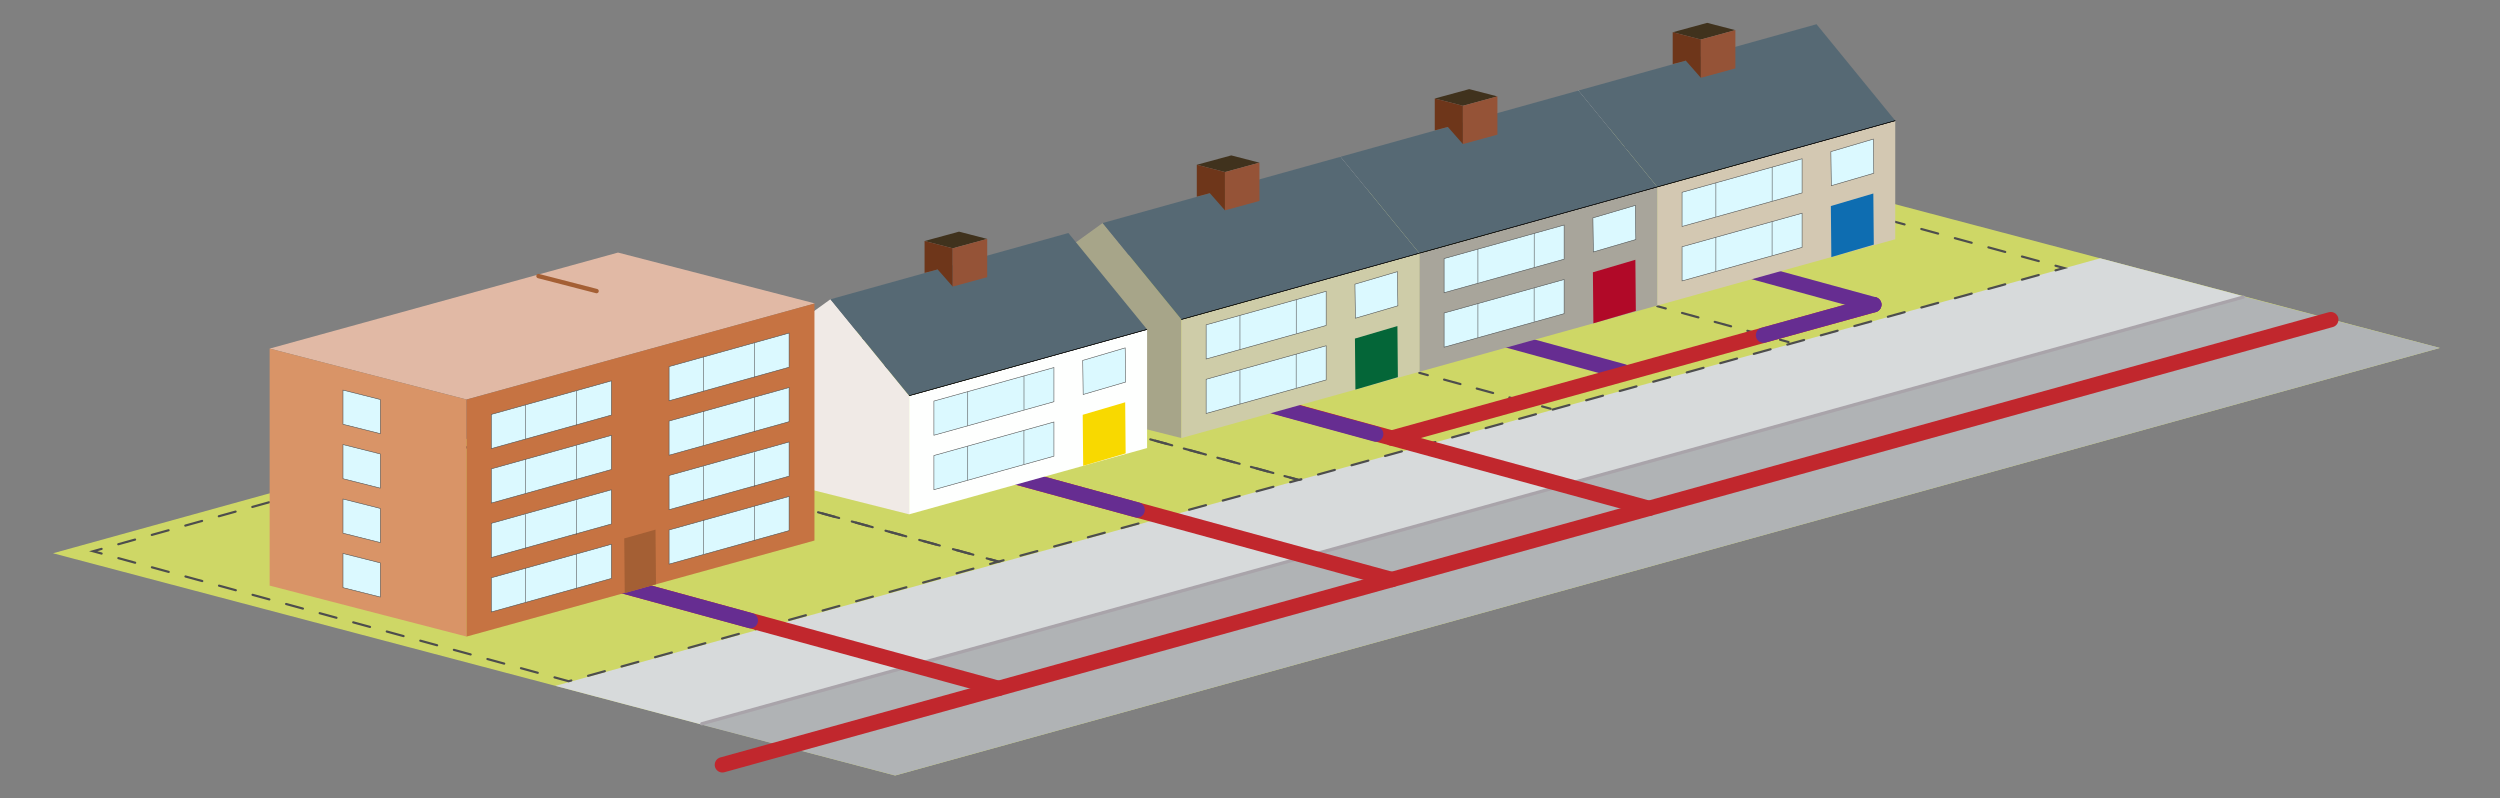 <svg id="Layer_2" data-name="Layer 2" xmlns="http://www.w3.org/2000/svg" viewBox="0 0 1140 364"><rect x="0" y="0" width="1140" height="364" fill="#808080" stroke="none"/><defs><style>.cls-1{fill:#ced766;}.cls-2{fill:#b0b3b5;}.cls-3{fill:#d7dadb;}.cls-10,.cls-11,.cls-17,.cls-21,.cls-33,.cls-4,.cls-5,.cls-6,.cls-7,.cls-8,.cls-9{fill:none;}.cls-14,.cls-21,.cls-4,.cls-5,.cls-6,.cls-7,.cls-8{stroke:#4d4d4d;}.cls-10,.cls-11,.cls-21,.cls-33,.cls-4,.cls-5,.cls-6,.cls-7,.cls-8,.cls-9{stroke-linecap:round;}.cls-14,.cls-17,.cls-21,.cls-33,.cls-4,.cls-5,.cls-6,.cls-7,.cls-8{stroke-miterlimit:10;}.cls-5{stroke-dasharray:7.93 7.93;}.cls-6{stroke-dasharray:7.97 7.97;}.cls-7{stroke-dasharray:7.93 7.93;}.cls-8{stroke-dasharray:7.72 7.72;}.cls-9{stroke:#a9a4aa;stroke-width:1.5px;}.cls-10,.cls-11,.cls-9{stroke-linejoin:round;}.cls-10{stroke:#c1272d;}.cls-10,.cls-11{stroke-width:7px;}.cls-11{stroke:#662d91;}.cls-12{fill:#f0eae6;}.cls-13{fill:#d3c8b2;}.cls-14{fill:#dbf9ff;}.cls-14,.cls-17,.cls-21{stroke-width:0.25px;}.cls-15{fill:#0e6db1;}.cls-16{fill:#566974;}.cls-17{stroke:#000;}.cls-18{fill:#40321d;}.cls-19{fill:#6e361a;}.cls-20{fill:#955337;}.cls-22{fill:#a8a59b;}.cls-23{fill:#b10928;}.cls-24{fill:#a7a589;}.cls-25{fill:#cecca8;}.cls-26{fill:#046638;}.cls-27{fill:#fefffe;}.cls-28{fill:#f8d900;}.cls-29{fill:#e1b9a5;}.cls-30{fill:#d99467;}.cls-31{fill:#c67342;}.cls-32{fill:#a45f34;}.cls-33{stroke:#a45f34;stroke-width:2px;}</style></defs><title>wastewater-collection</title><polygon class="cls-1" points="1112.56 158.66 728.56 57.33 24.17 252.29 408.17 353.62 1112.56 158.66"/><polygon class="cls-2" points="1112.56 158.66 1023.51 135.31 319.12 330.27 408.17 353.62 1112.56 158.66"/><polygon class="cls-3" points="1023.66 135.27 957.66 117.79 253.27 312.75 319.27 330.23 1023.66 135.27"/><polyline class="cls-4" points="451.49 257.16 455.34 256.09 451.48 255.04"/><polyline class="cls-5" points="443.83 252.94 238.51 196.82 50.14 249.23"/><polyline class="cls-4" points="46.32 250.29 42.47 251.37 46.33 252.42"/><polyline class="cls-5" points="53.98 254.51 259.3 310.64 447.67 258.23"/><polyline class="cls-4" points="588.31 219.89 592.17 218.84 588.31 217.78"/><polyline class="cls-6" points="580.63 215.68 375.34 159.56 246.21 194.72"/><polyline class="cls-4" points="242.37 195.77 238.51 196.82 242.37 197.87"/><polyline class="cls-6" points="250.05 199.97 455.34 256.09 584.47 220.94"/><polyline class="cls-4" points="937.33 123.28 941.18 122.21 937.32 121.16"/><polyline class="cls-7" points="929.67 119.06 724.35 62.94 383.02 157.44"/><polyline class="cls-4" points="379.19 158.5 375.34 159.56 379.2 160.62"/><polyline class="cls-7" points="386.85 162.71 592.17 218.84 933.5 124.34"/><line class="cls-4" x1="647.21" y1="170.01" x2="651.07" y2="171.07"/><line class="cls-8" x1="658.51" y1="173.1" x2="699.48" y2="184.3"/><line class="cls-4" x1="703.2" y1="185.32" x2="707.06" y2="186.38"/><line class="cls-4" x1="755.72" y1="139.61" x2="759.58" y2="140.66"/><line class="cls-8" x1="767.02" y1="142.7" x2="807.99" y2="153.89"/><line class="cls-4" x1="811.71" y1="154.91" x2="815.57" y2="155.97"/><line class="cls-9" x1="1022.9" y1="135.48" x2="320.03" y2="330.02"/><line class="cls-10" x1="1062.83" y1="145.76" x2="329.41" y2="348.76"/><line class="cls-11" x1="740.25" y1="169.51" x2="662.69" y2="148.3"/><line class="cls-10" x1="854.45" y1="138.92" x2="634.65" y2="199.76"/><line class="cls-11" x1="854.45" y1="138.92" x2="804.15" y2="152.84"/><line class="cls-11" x1="854.45" y1="138.92" x2="775.03" y2="117.21"/><line class="cls-10" x1="751.93" y1="231.82" x2="553.07" y2="177.46"/><line class="cls-11" x1="627.32" y1="197.93" x2="553.24" y2="177.68"/><line class="cls-10" x1="634.65" y1="264.28" x2="435.79" y2="209.92"/><line class="cls-11" x1="518.53" y1="232.54" x2="444.45" y2="212.29"/><line class="cls-10" x1="455.34" y1="313.91" x2="256.49" y2="259.55"/><line class="cls-11" x1="342.14" y1="282.99" x2="268.06" y2="262.74"/><polygon class="cls-12" points="755.72 139.32 683.93 121.25 683.93 67.17 719.82 41.27 755.72 85.24 755.72 139.32"/><polygon class="cls-13" points="755.72 139.32 864.23 109.1 864.23 55.02 755.72 85.24 755.72 139.32"/><polygon class="cls-14" points="767.02 128.1 821.75 112.81 821.75 97.22 767.02 112.51 767.02 128.1"/><polygon class="cls-15" points="835.09 117.22 854.45 111.55 854.24 88.23 834.87 93.95 835.09 117.22"/><polygon class="cls-14" points="835.09 84.67 854.45 79 854.24 63.42 834.87 69.14 835.09 84.67"/><polygon class="cls-14" points="767.02 103.26 821.75 87.97 821.75 72.39 767.02 87.68 767.02 103.26"/><polygon class="cls-16" points="755.72 85.24 719.82 41.27 828.33 11.04 864.23 55.02 755.72 85.24"/><line class="cls-17" x1="864.23" y1="55.02" x2="755.72" y2="85.24"/><line class="cls-17" x1="864.23" y1="55.02" x2="755.72" y2="85.24"/><polygon class="cls-18" points="791.31 13.74 778.47 10.42 762.75 14.7 775.6 18.02 791.31 13.74"/><polygon class="cls-19" points="775.6 35.48 768.73 27.66 762.75 29.25 762.75 14.7 775.6 18.02 775.6 35.48"/><polygon class="cls-20" points="775.6 35.48 791.33 31.18 791.33 13.73 775.6 18.02 775.6 35.48"/><line class="cls-21" x1="782.44" y1="83.5" x2="782.44" y2="98.84"/><line class="cls-21" x1="782.44" y1="108.36" x2="782.44" y2="123.7"/><line class="cls-21" x1="808.1" y1="76.22" x2="808.1" y2="91.56"/><line class="cls-21" x1="808.07" y1="101.08" x2="808.07" y2="116.41"/><polygon class="cls-12" points="647.21 169.54 575.42 151.47 575.42 97.39 611.31 71.48 647.21 115.46 647.21 169.54"/><polygon class="cls-22" points="647.21 169.54 755.72 139.32 755.72 85.24 647.21 115.46 647.21 169.54"/><polygon class="cls-14" points="658.51 158.32 713.24 143.03 713.24 127.44 658.51 142.73 658.51 158.32"/><polygon class="cls-23" points="726.58 147.44 745.94 141.77 745.73 118.45 726.36 124.17 726.58 147.44"/><polygon class="cls-14" points="726.58 114.89 745.94 109.22 745.73 93.64 726.36 99.36 726.58 114.89"/><polygon class="cls-14" points="658.51 133.48 713.24 118.19 713.24 102.61 658.51 117.9 658.51 133.48"/><polygon class="cls-16" points="647.21 115.46 611.31 71.48 719.82 41.27 755.72 85.24 647.21 115.46"/><line class="cls-17" x1="755.72" y1="85.24" x2="647.21" y2="115.46"/><line class="cls-17" x1="755.72" y1="85.24" x2="647.21" y2="115.46"/><polygon class="cls-18" points="682.8 43.96 669.96 40.64 654.25 44.92 667.09 48.23 682.8 43.96"/><polygon class="cls-19" points="667.09 65.7 660.22 57.88 654.25 59.47 654.25 44.92 667.09 48.24 667.09 65.7"/><polygon class="cls-20" points="667.09 65.7 682.82 61.4 682.82 43.95 667.09 48.24 667.09 65.7"/><line class="cls-21" x1="673.93" y1="113.72" x2="673.93" y2="129.06"/><line class="cls-21" x1="673.93" y1="138.58" x2="673.93" y2="153.92"/><line class="cls-21" x1="699.59" y1="106.44" x2="699.59" y2="121.77"/><line class="cls-21" x1="699.56" y1="131.3" x2="699.56" y2="146.63"/><polygon class="cls-24" points="538.7 199.76 466.91 181.69 466.91 127.61 502.8 101.7 538.7 145.68 538.7 199.76"/><polygon class="cls-25" points="538.7 199.76 647.21 169.54 647.21 115.46 538.7 145.68 538.7 199.76"/><polygon class="cls-14" points="550 188.54 604.73 173.25 604.73 157.66 550 172.95 550 188.54"/><polygon class="cls-26" points="618.07 177.66 637.43 171.99 637.22 148.67 617.85 154.39 618.07 177.66"/><polygon class="cls-14" points="618.07 145.11 637.43 139.44 637.22 123.86 617.85 129.58 618.07 145.11"/><polygon class="cls-14" points="550 163.7 604.73 148.41 604.73 132.83 550 148.12 550 163.7"/><polygon class="cls-16" points="538.7 145.68 502.8 101.7 611.31 71.48 647.21 115.46 538.7 145.68"/><line class="cls-17" x1="647.21" y1="115.46" x2="538.7" y2="145.68"/><line class="cls-17" x1="647.21" y1="115.46" x2="538.7" y2="145.68"/><polygon class="cls-18" points="574.29 74.18 561.45 70.86 545.74 75.14 558.58 78.45 574.29 74.18"/><polygon class="cls-19" points="558.58 95.92 551.71 88.1 545.74 89.69 545.74 75.14 558.58 78.46 558.58 95.92"/><polygon class="cls-20" points="558.58 95.92 574.31 91.62 574.31 74.17 558.58 78.46 558.58 95.92"/><line class="cls-21" x1="565.42" y1="143.94" x2="565.42" y2="159.28"/><line class="cls-21" x1="565.42" y1="168.8" x2="565.42" y2="184.13"/><line class="cls-21" x1="591.08" y1="136.66" x2="591.08" y2="151.99"/><line class="cls-21" x1="591.05" y1="161.52" x2="591.05" y2="176.85"/><polygon class="cls-12" points="414.56 234.53 342.78 216.46 342.78 162.38 378.67 136.47 414.56 180.44 414.56 234.53"/><polygon class="cls-27" points="414.56 234.53 523.07 204.31 523.07 150.22 414.56 180.44 414.56 234.53"/><polygon class="cls-14" points="425.86 223.3 480.59 208.01 480.59 192.43 425.86 207.72 425.86 223.3"/><polygon class="cls-28" points="493.93 212.42 513.3 206.75 513.08 183.44 493.72 189.15 493.93 212.42"/><polygon class="cls-14" points="493.93 179.88 513.3 174.21 513.08 158.63 493.72 164.35 493.93 179.88"/><polygon class="cls-14" points="425.86 198.47 480.59 183.18 480.59 167.6 425.86 182.89 425.86 198.47"/><polygon class="cls-16" points="414.56 180.44 378.67 136.47 487.18 106.25 523.07 150.22 414.56 180.44"/><line class="cls-17" x1="523.07" y1="150.22" x2="414.56" y2="180.44"/><line class="cls-17" x1="523.07" y1="150.22" x2="414.56" y2="180.44"/><polygon class="cls-18" points="450.16 108.95 437.31 105.63 421.6 109.9 434.44 113.22 450.16 108.95"/><polygon class="cls-19" points="434.44 130.68 427.58 122.87 421.6 124.45 421.6 109.9 434.44 113.23 434.44 130.68"/><polygon class="cls-20" points="434.44 130.68 450.17 126.39 450.17 108.93 434.44 113.23 434.44 130.68"/><line class="cls-21" x1="441.29" y1="178.71" x2="441.29" y2="194.04"/><line class="cls-21" x1="441.29" y1="203.57" x2="441.29" y2="218.9"/><line class="cls-21" x1="466.94" y1="171.43" x2="466.94" y2="186.76"/><line class="cls-21" x1="466.91" y1="196.28" x2="466.91" y2="211.62"/><polygon class="cls-29" points="371.6 138.37 281.81 115.17 122.96 158.96 212.75 182.16 371.6 138.37"/><polygon class="cls-30" points="212.75 290.28 122.96 267.04 122.96 158.96 212.75 182.19 212.75 290.28"/><polygon class="cls-31" points="212.75 290.28 371.39 246.49 371.39 138.41 212.75 182.19 212.75 290.28"/><polygon class="cls-14" points="173.41 272.25 156.4 267.97 156.4 252.38 173.41 256.67 173.41 272.25"/><polygon class="cls-14" points="173.41 247.42 156.4 243.13 156.4 227.55 173.41 231.84 173.41 247.42"/><polygon class="cls-14" points="173.41 222.59 156.4 218.3 156.4 202.72 173.41 207 173.41 222.59"/><polygon class="cls-14" points="173.41 197.75 156.4 193.47 156.4 177.88 173.41 182.17 173.41 197.75"/><polygon class="cls-14" points="224.05 279.05 278.78 263.77 278.78 248.18 224.05 263.47 224.05 279.05"/><polygon class="cls-32" points="284.88 270.45 299.14 266.44 298.91 241.5 284.65 245.51 284.88 270.45"/><polygon class="cls-14" points="224.05 254.22 278.78 238.93 278.78 223.35 224.05 238.64 224.05 254.22"/><polygon class="cls-14" points="224.05 229.39 278.78 214.1 278.78 198.52 224.05 213.8 224.05 229.39"/><polygon class="cls-14" points="224.05 204.55 278.78 189.27 278.78 173.68 224.05 188.97 224.05 204.55"/><polygon class="cls-14" points="305.1 257.24 359.83 241.95 359.83 226.37 305.1 241.66 305.1 257.24"/><polygon class="cls-14" points="305.1 232.41 359.83 217.12 359.83 201.53 305.1 216.82 305.1 232.41"/><polygon class="cls-14" points="305.1 207.57 359.83 192.28 359.83 176.7 305.1 191.99 305.1 207.57"/><polygon class="cls-14" points="305.1 182.74 359.83 167.45 359.83 151.87 305.1 167.16 305.1 182.74"/><line class="cls-33" x1="272.03" y1="132.73" x2="245.55" y2="125.89"/><line class="cls-21" x1="239.55" y1="184.66" x2="239.55" y2="200.22"/><line class="cls-21" x1="239.55" y1="209.48" x2="239.55" y2="225.04"/><line class="cls-21" x1="239.55" y1="234.57" x2="239.55" y2="250.13"/><line class="cls-21" x1="239.55" y1="259.04" x2="239.55" y2="274.6"/><line class="cls-21" x1="262.88" y1="178.33" x2="262.88" y2="193.9"/><line class="cls-21" x1="262.88" y1="203.15" x2="262.88" y2="218.71"/><line class="cls-21" x1="262.88" y1="228.24" x2="262.88" y2="243.8"/><line class="cls-21" x1="262.88" y1="252.71" x2="262.88" y2="268.27"/><line class="cls-21" x1="320.81" y1="162.75" x2="320.81" y2="178.31"/><line class="cls-21" x1="320.81" y1="187.56" x2="320.81" y2="203.13"/><line class="cls-21" x1="320.81" y1="212.66" x2="320.81" y2="228.22"/><line class="cls-21" x1="320.81" y1="237.12" x2="320.81" y2="252.69"/><line class="cls-21" x1="344.13" y1="156.42" x2="344.13" y2="171.98"/><line class="cls-21" x1="344.13" y1="181.24" x2="344.13" y2="196.8"/><line class="cls-21" x1="344.13" y1="206.33" x2="344.13" y2="221.89"/><line class="cls-21" x1="344.13" y1="230.8" x2="344.13" y2="246.36"/></svg>